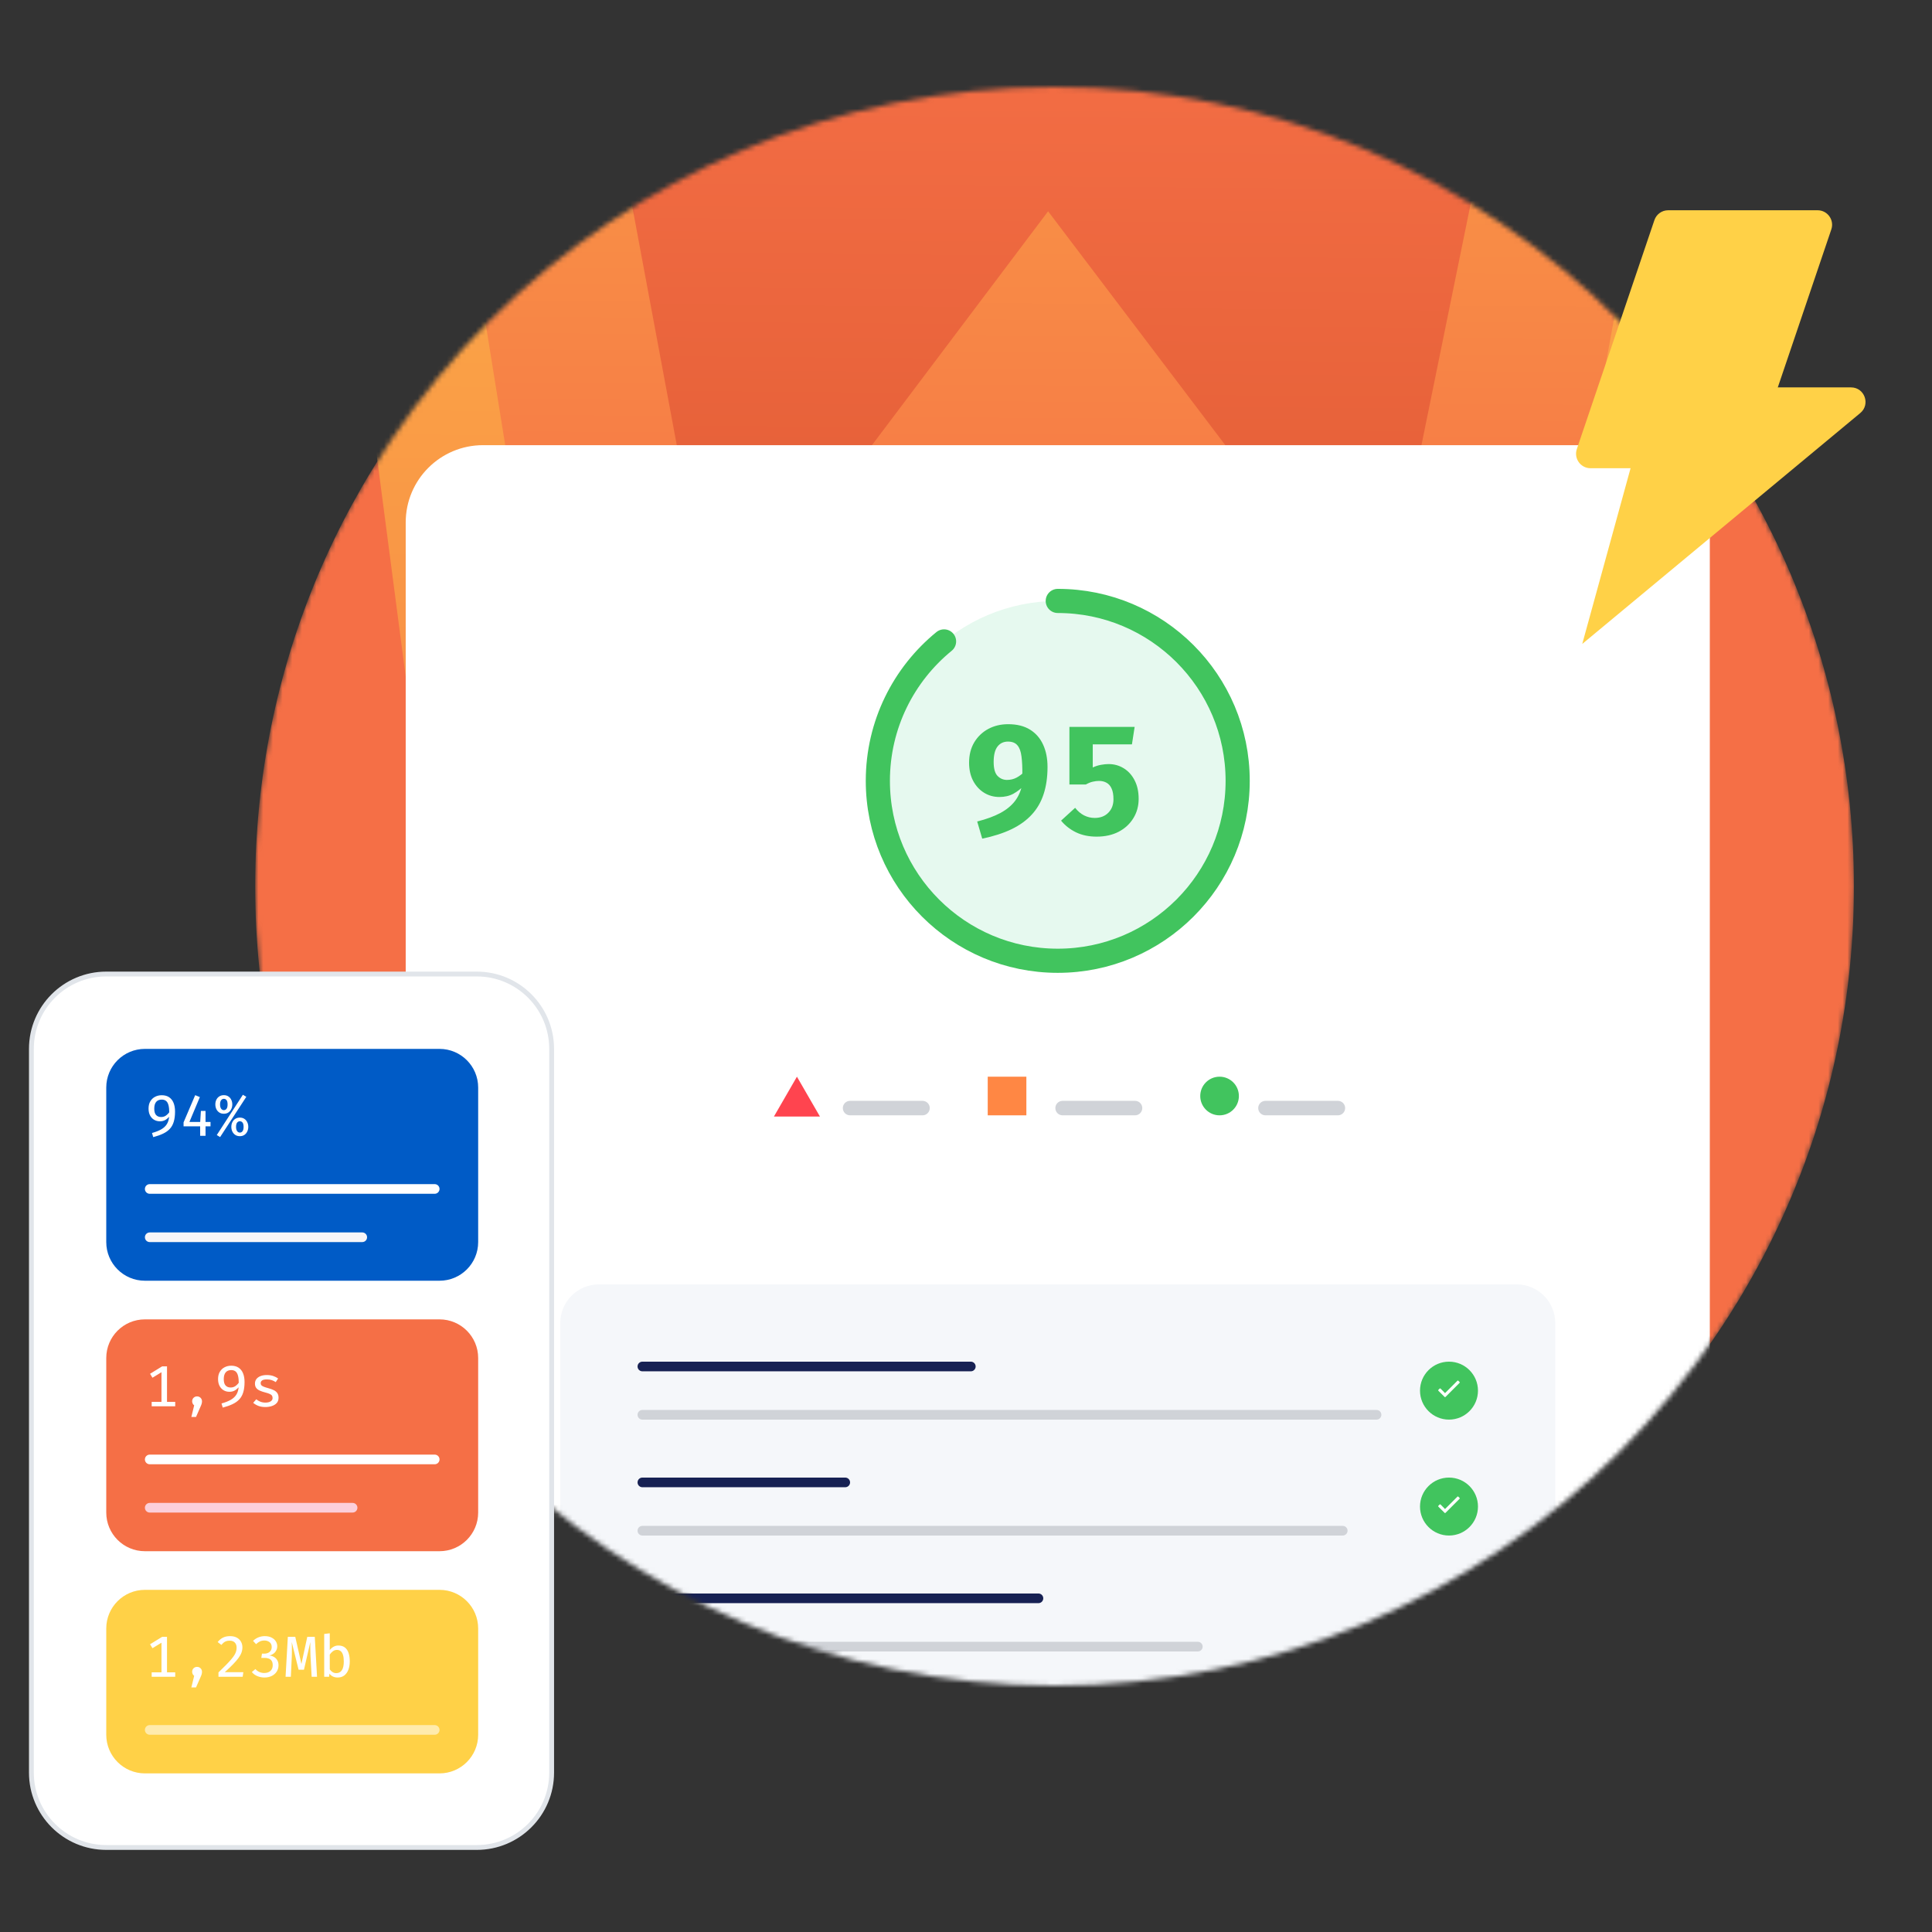 <svg xmlns="http://www.w3.org/2000/svg" width="400" height="400" viewBox="0 0 400 400" fill="none"><rect x="0" y="0" width="400" height="400" fill="#333333" stroke="none"/><g clip-path="url(#clip0_1509_4374)"><mask id="mask0_1509_4374" style="mask-type:luminance" maskUnits="userSpaceOnUse" x="0" y="0" width="400" height="400"><path d="M400 0H0V400H400V0Z" fill="white"></path></mask><g mask="url(#mask0_1509_4374)"><mask id="mask1_1509_4374" style="mask-type:alpha" maskUnits="userSpaceOnUse" x="52" y="18" width="332" height="331"><path d="M218.333 349C309.736 349 383.833 274.903 383.833 183.5C383.833 92.097 309.736 18 218.333 18C126.93 18 52.833 92.097 52.833 183.5C52.833 274.903 126.93 349 218.333 349Z" fill="#F56F46"></path></mask><g mask="url(#mask1_1509_4374)"><path d="M218.333 349C309.736 349 383.833 274.903 383.833 183.5C383.833 92.097 309.736 18 218.333 18C126.93 18 52.833 92.097 52.833 183.5C52.833 274.903 126.93 349 218.333 349Z" fill="#F56F46"></path><path fill-rule="evenodd" clip-rule="evenodd" d="M380.692 -97.816C358.306 -97.816 337.32 -110.897 327.059 -131.454L309.337 -171.165H133.515L115.793 -131.454C105.533 -110.897 84.546 -97.816 62.16 -97.816H52.833L127.919 475.43C131.65 486.175 138.645 486.175 142.843 475.43L217.462 292.29L282.288 474.963C286.019 485.708 293.014 485.708 297.212 474.963L383.957 -97.349L380.692 -97.816Z" fill="url(#paint0_linear_1509_4374)"></path><path fill-rule="evenodd" clip-rule="evenodd" d="M302.332 -187.048H140.968L116.25 -131.452C107.855 -114.633 91.533 -102.486 73.811 -99.215L130.708 254.45C134.438 260.99 141.434 260.99 145.631 254.45L218.385 143.725L285.077 253.982C289.274 260.523 295.803 260.523 300 253.982L364.36 -100.15C348.503 -104.822 334.512 -116.035 327.05 -131.452L302.332 -187.048Z" fill="url(#paint1_linear_1509_4374)"></path><path fill-rule="evenodd" clip-rule="evenodd" d="M327.062 -131.453L221.196 -368.32L115.796 -131.453C112.065 -124.445 107.401 -118.372 101.805 -113.233L145.643 121.766C147.975 125.036 154.038 125.97 158.236 121.766L216.998 43.745L275.761 121.298C279.492 125.97 286.021 125.036 288.353 121.298L336.856 -116.503C333.125 -121.175 329.86 -125.847 327.062 -131.453Z" fill="url(#paint2_linear_1509_4374)"></path><path d="M337.998 92.167H99.998C91.162 92.167 83.998 99.33 83.998 108.167V374.167C83.998 383.004 91.162 390.167 99.998 390.167H337.998C346.835 390.167 353.998 383.004 353.998 374.167V108.167C353.998 99.33 346.835 92.167 337.998 92.167Z" fill="white"></path><path d="M218.998 198.916C239.57 198.916 256.247 182.24 256.247 161.667C256.247 141.095 239.57 124.418 218.998 124.418C198.426 124.418 181.749 141.095 181.749 161.667C181.749 182.24 198.426 198.916 218.998 198.916Z" fill="#E6F9EF"></path><path d="M208.719 149.937C210.533 149.937 212.042 150.31 213.247 151.057C214.453 151.803 215.359 152.843 215.967 154.177C216.575 155.499 216.879 157.035 216.879 158.785C216.879 160.907 216.607 162.79 216.063 164.433C215.53 166.065 214.709 167.478 213.599 168.673C212.501 169.867 211.098 170.875 209.391 171.697C207.695 172.507 205.685 173.153 203.359 173.633L202.319 170.081C204.218 169.601 205.818 169.014 207.119 168.321C208.421 167.617 209.445 166.769 210.191 165.777C210.938 164.774 211.429 163.59 211.663 162.225V160.513C211.685 158.945 211.626 157.643 211.487 156.609C211.359 155.574 211.077 154.806 210.639 154.305C210.213 153.793 209.562 153.537 208.687 153.537C207.781 153.537 207.061 153.878 206.527 154.561C205.994 155.243 205.727 156.31 205.727 157.761C205.727 159.126 205.994 160.086 206.527 160.641C207.071 161.195 207.722 161.473 208.479 161.473C209.215 161.473 209.882 161.313 210.479 160.993C211.077 160.673 211.679 160.209 212.287 159.601L212.223 162.449C211.445 163.249 210.639 163.878 209.807 164.337C208.986 164.785 208.021 165.009 206.911 165.009C205.749 165.009 204.693 164.715 203.743 164.129C202.794 163.542 202.037 162.715 201.471 161.649C200.917 160.582 200.639 159.334 200.639 157.905C200.639 156.305 200.991 154.907 201.695 153.713C202.41 152.518 203.375 151.59 204.591 150.929C205.818 150.267 207.194 149.937 208.719 149.937ZM234.915 150.497L234.355 154.113H226.243V158.897C226.787 158.641 227.347 158.459 227.923 158.353C228.499 158.246 229.032 158.193 229.523 158.193C230.664 158.193 231.704 158.481 232.643 159.057C233.592 159.633 234.344 160.459 234.899 161.537C235.464 162.614 235.747 163.899 235.747 165.393C235.747 166.886 235.379 168.225 234.643 169.409C233.918 170.593 232.904 171.526 231.603 172.209C230.302 172.881 228.782 173.217 227.043 173.217C225.432 173.217 224.008 172.918 222.771 172.321C221.534 171.713 220.504 170.907 219.683 169.905L222.595 167.249C223.128 167.931 223.742 168.454 224.435 168.817C225.139 169.169 225.875 169.345 226.643 169.345C227.816 169.345 228.755 168.987 229.459 168.273C230.174 167.558 230.531 166.625 230.531 165.473C230.531 164.555 230.403 163.819 230.147 163.265C229.902 162.71 229.555 162.31 229.107 162.065C228.659 161.809 228.136 161.681 227.539 161.681C227.134 161.681 226.702 161.734 226.243 161.841C225.784 161.947 225.31 162.139 224.819 162.417H221.411V150.497H234.915Z" fill="#41C45E"></path><path d="M218.998 124.418C239.57 124.418 256.247 141.094 256.247 161.667C256.247 182.239 239.57 198.916 218.998 198.916C198.426 198.916 181.749 182.239 181.749 161.667C181.749 150.024 187.091 139.629 195.457 132.799" stroke="#41C45E" stroke-width="5" stroke-linecap="round"></path><path d="M234.998 227.917H219.998C219.17 227.917 218.498 228.588 218.498 229.417C218.498 230.245 219.17 230.917 219.998 230.917H234.998C235.826 230.917 236.498 230.245 236.498 229.417C236.498 228.588 235.826 227.917 234.998 227.917Z" fill="#D0D3D8"></path><path d="M212.498 222.917H204.498V230.917H212.498V222.917Z" fill="#FF8744"></path><path d="M190.998 227.917H175.998C175.17 227.917 174.498 228.588 174.498 229.417C174.498 230.245 175.17 230.917 175.998 230.917H190.998C191.826 230.917 192.498 230.245 192.498 229.417C192.498 228.588 191.826 227.917 190.998 227.917Z" fill="#D0D3D8"></path><path d="M164.997 222.917L169.76 231.167H160.234L164.997 222.917Z" fill="#FF444F"></path><path d="M276.998 227.917H261.998C261.17 227.917 260.498 228.588 260.498 229.417C260.498 230.245 261.17 230.917 261.998 230.917H276.998C277.826 230.917 278.498 230.245 278.498 229.417C278.498 228.588 277.826 227.917 276.998 227.917Z" fill="#D0D3D8"></path><path d="M252.498 230.917C254.707 230.917 256.498 229.126 256.498 226.917C256.498 224.707 254.707 222.917 252.498 222.917C250.289 222.917 248.498 224.707 248.498 226.917C248.498 229.126 250.289 230.917 252.498 230.917Z" fill="#41C45E"></path><path d="M313.998 265.917H123.998C119.58 265.917 115.998 269.498 115.998 273.917V349.917C115.998 354.335 119.58 357.917 123.998 357.917H313.998C318.416 357.917 321.998 354.335 321.998 349.917V273.917C321.998 269.498 318.416 265.917 313.998 265.917Z" fill="#F5F7FA"></path><path d="M200.998 281.917H132.998C132.446 281.917 131.998 282.364 131.998 282.917C131.998 283.469 132.446 283.917 132.998 283.917H200.998C201.55 283.917 201.998 283.469 201.998 282.917C201.998 282.364 201.55 281.917 200.998 281.917Z" fill="#172153"></path><path d="M284.998 291.917H132.998C132.446 291.917 131.998 292.364 131.998 292.917C131.998 293.469 132.446 293.917 132.998 293.917H284.998C285.55 293.917 285.998 293.469 285.998 292.917C285.998 292.364 285.55 291.917 284.998 291.917Z" fill="#D0D3D8"></path><path d="M305.998 287.917C305.998 284.603 303.312 281.917 299.998 281.917C296.684 281.917 293.998 284.603 293.998 287.917C293.998 291.23 296.684 293.917 299.998 293.917C303.312 293.917 305.998 291.23 305.998 287.917Z" fill="#41C45E"></path><path d="M301.746 285.861L299.178 288.429L298.241 287.482C298.192 287.443 298.114 287.443 298.075 287.482L297.791 287.765C297.752 287.804 297.752 287.882 297.791 287.931L299.1 289.23C299.149 289.279 299.217 289.279 299.266 289.23L302.196 286.3C302.235 286.261 302.235 286.183 302.196 286.134L301.912 285.861C301.873 285.812 301.795 285.812 301.746 285.861Z" fill="white"></path><path d="M174.998 305.917H132.998C132.446 305.917 131.998 306.364 131.998 306.917C131.998 307.469 132.446 307.917 132.998 307.917H174.998C175.55 307.917 175.998 307.469 175.998 306.917C175.998 306.364 175.55 305.917 174.998 305.917Z" fill="#172153"></path><path d="M277.998 315.917H132.998C132.446 315.917 131.998 316.364 131.998 316.917C131.998 317.469 132.446 317.917 132.998 317.917H277.998C278.55 317.917 278.998 317.469 278.998 316.917C278.998 316.364 278.55 315.917 277.998 315.917Z" fill="#D0D3D8"></path><path d="M305.998 311.917C305.998 308.603 303.312 305.917 299.998 305.917C296.684 305.917 293.998 308.603 293.998 311.917C293.998 315.23 296.684 317.917 299.998 317.917C303.312 317.917 305.998 315.23 305.998 311.917Z" fill="#41C45E"></path><path d="M301.746 309.861L299.178 312.429L298.241 311.482C298.192 311.443 298.114 311.443 298.075 311.482L297.791 311.765C297.752 311.804 297.752 311.882 297.791 311.931L299.1 313.23C299.149 313.279 299.217 313.279 299.266 313.23L302.196 310.3C302.235 310.261 302.235 310.183 302.196 310.134L301.912 309.861C301.873 309.812 301.795 309.812 301.746 309.861Z" fill="white"></path><path d="M214.998 329.917H132.998C132.446 329.917 131.998 330.364 131.998 330.917C131.998 331.469 132.446 331.917 132.998 331.917H214.998C215.55 331.917 215.998 331.469 215.998 330.917C215.998 330.364 215.55 329.917 214.998 329.917Z" fill="#172153"></path><path d="M247.998 339.917H132.998C132.446 339.917 131.998 340.364 131.998 340.917C131.998 341.469 132.446 341.917 132.998 341.917H247.998C248.55 341.917 248.998 341.469 248.998 340.917C248.998 340.364 248.55 339.917 247.998 339.917Z" fill="#D0D3D8"></path><path d="M305.998 335.917C305.998 332.603 303.312 329.917 299.998 329.917C296.684 329.917 293.998 332.603 293.998 335.917C293.998 339.23 296.684 341.917 299.998 341.917C303.312 341.917 305.998 339.23 305.998 335.917Z" fill="#FF8744"></path><path d="M300.716 337.26C300.716 336.831 300.365 336.479 299.935 336.479C299.495 336.479 299.154 336.831 299.154 337.26C299.154 337.7 299.495 338.042 299.935 338.042C300.365 338.042 300.716 337.7 300.716 337.26ZM299.241 333.295L299.368 335.952C299.378 336.069 299.486 336.167 299.603 336.167H300.257C300.374 336.167 300.482 336.069 300.491 335.952L300.618 333.295C300.628 333.159 300.521 333.042 300.384 333.042H299.476C299.339 333.042 299.232 333.159 299.241 333.295Z" fill="white"></path></g><path d="M341.143 84.026C341.763 81.77 343.814 80.207 346.153 80.207H383.232C386.04 80.207 387.309 83.721 385.149 85.515L327.587 133.322L341.143 84.026Z" fill="#FFD147"></path><path d="M342.529 45.57C342.942 44.352 344.085 43.533 345.371 43.533H376.315C378.369 43.533 379.816 45.55 379.157 47.495L363.093 94.904C362.68 96.122 361.537 96.942 360.252 96.942H329.307C327.253 96.942 325.806 94.924 326.465 92.979L342.529 45.57Z" fill="#FFD147"></path><path d="M22 201.661H98.712C107.272 201.661 114.212 208.601 114.212 217.161V367C114.212 375.561 107.272 382.5 98.712 382.5H22C13.44 382.5 6.5 375.561 6.5 367V217.161C6.5 208.601 13.44 201.661 22 201.661Z" fill="white" stroke="#E1E5EA"></path><path d="M91 217.161H30C25.582 217.161 22 220.743 22 225.161V257.161C22 261.579 25.582 265.161 30 265.161H91C95.418 265.161 99 261.579 99 257.161V225.161C99 220.743 95.418 217.161 91 217.161Z" fill="#005BC6"></path><path d="M33.486 226.755C34.098 226.755 34.608 226.893 35.016 227.169C35.424 227.445 35.73 227.835 35.934 228.339C36.138 228.843 36.24 229.437 36.24 230.121C36.24 230.949 36.152 231.655 35.976 232.239C35.804 232.823 35.534 233.313 35.166 233.709C34.802 234.105 34.334 234.439 33.762 234.711C33.194 234.983 32.516 235.223 31.728 235.431L31.47 234.573C32.242 234.361 32.884 234.107 33.396 233.811C33.912 233.515 34.304 233.143 34.572 232.695C34.844 232.247 34.996 231.691 35.028 231.027L35.046 230.445C35.046 229.773 34.992 229.233 34.884 228.825C34.78 228.417 34.612 228.121 34.38 227.937C34.152 227.753 33.854 227.661 33.486 227.661C32.982 227.661 32.598 227.819 32.334 228.135C32.07 228.447 31.938 228.913 31.938 229.533C31.938 230.145 32.066 230.587 32.322 230.859C32.578 231.131 32.926 231.267 33.366 231.267C33.754 231.267 34.092 231.161 34.38 230.949C34.672 230.737 34.948 230.447 35.208 230.079L35.202 230.985C34.946 231.329 34.648 231.611 34.308 231.831C33.972 232.047 33.574 232.155 33.114 232.155C32.662 232.155 32.258 232.049 31.902 231.837C31.546 231.625 31.266 231.323 31.062 230.931C30.858 230.535 30.756 230.063 30.756 229.515C30.756 228.923 30.878 228.423 31.122 228.015C31.366 227.603 31.694 227.291 32.106 227.079C32.518 226.863 32.978 226.755 33.486 226.755ZM40.411 226.743L41.377 227.139L39.217 232.287H43.585V233.193H38.005V232.377L40.411 226.743ZM42.553 230.001V235.161H41.443L41.437 232.479L41.593 230.001H42.553ZM50.288 226.659L50.996 227.079L45.572 235.419L44.883 234.999L50.288 226.659ZM49.658 232.143C49.431 232.143 49.242 232.237 49.094 232.425C48.947 232.609 48.873 232.903 48.873 233.307C48.873 233.679 48.944 233.969 49.089 234.177C49.233 234.385 49.422 234.489 49.658 234.489C49.891 234.489 50.077 234.393 50.217 234.201C50.361 234.009 50.432 233.711 50.432 233.307C50.432 232.895 50.361 232.599 50.217 232.419C50.077 232.235 49.891 232.143 49.658 232.143ZM46.346 227.499C46.118 227.499 45.931 227.595 45.782 227.787C45.635 227.979 45.56 228.269 45.56 228.657C45.56 229.033 45.633 229.325 45.776 229.533C45.92 229.741 46.111 229.845 46.346 229.845C46.578 229.845 46.764 229.749 46.904 229.557C47.048 229.365 47.12 229.065 47.12 228.657C47.12 228.245 47.048 227.949 46.904 227.769C46.764 227.589 46.578 227.499 46.346 227.499ZM46.346 226.743C46.718 226.743 47.032 226.831 47.288 227.007C47.548 227.179 47.746 227.411 47.883 227.703C48.023 227.991 48.093 228.309 48.093 228.657C48.093 229.001 48.023 229.321 47.883 229.617C47.746 229.909 47.548 230.145 47.288 230.325C47.032 230.501 46.718 230.589 46.346 230.589C45.974 230.589 45.657 230.501 45.392 230.325C45.129 230.145 44.926 229.909 44.786 229.617C44.651 229.321 44.583 229.001 44.583 228.657C44.583 228.309 44.651 227.991 44.786 227.703C44.926 227.411 45.129 227.179 45.392 227.007C45.657 226.831 45.974 226.743 46.346 226.743ZM49.658 231.387C50.031 231.387 50.344 231.475 50.6 231.651C50.861 231.823 51.059 232.055 51.194 232.347C51.334 232.635 51.404 232.955 51.404 233.307C51.404 233.651 51.334 233.969 51.194 234.261C51.059 234.553 50.861 234.789 50.6 234.969C50.344 235.145 50.031 235.233 49.658 235.233C49.286 235.233 48.968 235.145 48.705 234.969C48.441 234.789 48.239 234.553 48.099 234.261C47.962 233.969 47.895 233.651 47.895 233.307C47.895 232.955 47.962 232.635 48.099 232.347C48.239 232.055 48.441 231.823 48.705 231.651C48.968 231.475 49.286 231.387 49.658 231.387Z" fill="white"></path><path d="M90 245.161H31C30.448 245.161 30 245.609 30 246.161C30 246.713 30.448 247.161 31 247.161H90C90.552 247.161 91 246.713 91 246.161C91 245.609 90.552 245.161 90 245.161Z" fill="white"></path><path d="M75 255.161H31C30.448 255.161 30 255.609 30 256.161C30 256.713 30.448 257.161 31 257.161H75C75.552 257.161 76 256.713 76 256.161C76 255.609 75.552 255.161 75 255.161Z" fill="#F7F6F9"></path><path d="M91 273.161H30C25.582 273.161 22 276.743 22 281.161V313.161C22 317.579 25.582 321.161 30 321.161H91C95.418 321.161 99 317.579 99 313.161V281.161C99 276.743 95.418 273.161 91 273.161Z" fill="#F56F46"></path><path d="M34.578 282.893V290.921H33.432V284.105L31.566 285.245L31.068 284.429L33.564 282.893H34.578ZM36.276 290.237V291.161H31.404V290.237H36.276ZM40.796 289.109C41.088 289.109 41.332 289.207 41.528 289.403C41.724 289.599 41.822 289.839 41.822 290.123C41.822 290.283 41.8 290.445 41.756 290.609C41.716 290.769 41.644 290.959 41.54 291.179L40.586 293.363H39.62L40.202 290.963C40.074 290.871 39.972 290.751 39.896 290.603C39.82 290.451 39.782 290.289 39.782 290.117C39.782 289.837 39.878 289.599 40.07 289.403C40.266 289.207 40.508 289.109 40.796 289.109ZM47.877 282.755C48.489 282.755 48.999 282.893 49.407 283.169C49.815 283.445 50.121 283.835 50.325 284.339C50.529 284.843 50.631 285.437 50.631 286.121C50.631 286.949 50.543 287.655 50.367 288.239C50.195 288.823 49.925 289.313 49.557 289.709C49.193 290.105 48.725 290.439 48.153 290.711C47.585 290.983 46.907 291.223 46.119 291.431L45.861 290.573C46.633 290.361 47.275 290.107 47.787 289.811C48.303 289.515 48.695 289.143 48.963 288.695C49.235 288.247 49.387 287.691 49.419 287.027L49.437 286.445C49.437 285.773 49.383 285.233 49.275 284.825C49.171 284.417 49.003 284.121 48.771 283.937C48.543 283.753 48.245 283.661 47.877 283.661C47.373 283.661 46.989 283.819 46.725 284.135C46.461 284.447 46.329 284.913 46.329 285.533C46.329 286.145 46.457 286.587 46.713 286.859C46.969 287.131 47.317 287.267 47.757 287.267C48.145 287.267 48.483 287.161 48.771 286.949C49.063 286.737 49.339 286.447 49.599 286.079L49.593 286.985C49.337 287.329 49.039 287.611 48.699 287.831C48.363 288.047 47.965 288.155 47.505 288.155C47.053 288.155 46.649 288.049 46.293 287.837C45.937 287.625 45.657 287.323 45.453 286.931C45.249 286.535 45.147 286.063 45.147 285.515C45.147 284.923 45.269 284.423 45.513 284.015C45.757 283.603 46.085 283.291 46.497 283.079C46.909 282.863 47.369 282.755 47.877 282.755ZM54.946 290.393C55.406 290.393 55.768 290.309 56.032 290.141C56.3 289.973 56.434 289.745 56.434 289.457C56.434 289.273 56.398 289.115 56.326 288.983C56.258 288.851 56.114 288.731 55.894 288.623C55.678 288.515 55.35 288.405 54.91 288.293C54.482 288.185 54.108 288.059 53.788 287.915C53.468 287.771 53.22 287.583 53.044 287.351C52.872 287.119 52.786 286.819 52.786 286.451C52.786 286.091 52.886 285.779 53.086 285.515C53.29 285.251 53.576 285.047 53.944 284.903C54.316 284.759 54.748 284.687 55.24 284.687C55.76 284.687 56.212 284.757 56.596 284.897C56.984 285.033 57.312 285.201 57.58 285.401L57.088 286.151C56.844 285.987 56.576 285.853 56.284 285.749C55.996 285.645 55.656 285.593 55.264 285.593C54.796 285.593 54.462 285.665 54.262 285.809C54.066 285.949 53.968 286.135 53.968 286.367C53.968 286.539 54.016 286.683 54.112 286.799C54.212 286.911 54.382 287.015 54.622 287.111C54.862 287.207 55.194 287.313 55.618 287.429C56.03 287.541 56.39 287.673 56.698 287.825C57.006 287.977 57.244 288.177 57.412 288.425C57.584 288.669 57.67 288.991 57.67 289.391C57.67 289.843 57.54 290.211 57.28 290.495C57.02 290.775 56.682 290.981 56.266 291.113C55.854 291.245 55.414 291.311 54.946 291.311C54.37 291.311 53.874 291.227 53.458 291.059C53.046 290.891 52.7 290.685 52.42 290.441L53.056 289.709C53.304 289.913 53.588 290.079 53.908 290.207C54.228 290.331 54.574 290.393 54.946 290.393Z" fill="white"></path><path d="M90 301.161H31C30.448 301.161 30 301.609 30 302.161C30 302.713 30.448 303.161 31 303.161H90C90.552 303.161 91 302.713 91 302.161C91 301.609 90.552 301.161 90 301.161Z" fill="white"></path><path d="M73 311.161H31C30.448 311.161 30 311.609 30 312.161C30 312.713 30.448 313.161 31 313.161H73C73.552 313.161 74 312.713 74 312.161C74 311.609 73.552 311.161 73 311.161Z" fill="#FCCFDA"></path><path d="M91 329.161H30C25.582 329.161 22 332.743 22 337.161V359.161C22 363.579 25.582 367.161 30 367.161H91C95.418 367.161 99 363.579 99 359.161V337.161C99 332.743 95.418 329.161 91 329.161Z" fill="#FFD147"></path><path d="M34.578 338.893V346.921H33.432V340.105L31.566 341.245L31.068 340.429L33.564 338.893H34.578ZM36.276 346.237V347.161H31.404V346.237H36.276ZM40.796 345.109C41.088 345.109 41.332 345.207 41.528 345.403C41.724 345.599 41.822 345.839 41.822 346.123C41.822 346.283 41.8 346.445 41.756 346.609C41.716 346.769 41.644 346.959 41.54 347.179L40.586 349.363H39.62L40.202 346.963C40.074 346.871 39.972 346.751 39.896 346.603C39.82 346.451 39.782 346.289 39.782 346.117C39.782 345.837 39.878 345.599 40.07 345.403C40.266 345.207 40.508 345.109 40.796 345.109ZM47.637 338.743C48.177 338.743 48.637 338.845 49.017 339.049C49.397 339.253 49.687 339.531 49.887 339.883C50.087 340.235 50.187 340.629 50.187 341.065C50.187 341.437 50.123 341.801 49.995 342.157C49.867 342.513 49.659 342.887 49.371 343.279C49.087 343.667 48.713 344.099 48.249 344.575C47.785 345.051 47.217 345.595 46.545 346.207H50.379L50.241 347.161H45.231V346.255C45.839 345.671 46.359 345.159 46.791 344.719C47.227 344.275 47.587 343.885 47.871 343.549C48.155 343.213 48.379 342.911 48.543 342.643C48.707 342.371 48.821 342.115 48.885 341.875C48.953 341.631 48.987 341.379 48.987 341.119C48.987 340.675 48.861 340.325 48.609 340.069C48.361 339.813 48.015 339.685 47.571 339.685C47.175 339.685 46.849 339.755 46.593 339.895C46.341 340.031 46.087 340.253 45.831 340.561L45.063 339.967C45.387 339.563 45.753 339.259 46.161 339.055C46.569 338.847 47.061 338.743 47.637 338.743ZM54.814 338.743C55.346 338.743 55.804 338.837 56.188 339.025C56.576 339.213 56.874 339.465 57.082 339.781C57.294 340.097 57.4 340.443 57.4 340.819C57.4 341.155 57.326 341.459 57.178 341.731C57.034 341.999 56.838 342.221 56.59 342.397C56.346 342.573 56.074 342.693 55.774 342.757C56.106 342.785 56.414 342.879 56.698 343.039C56.986 343.195 57.218 343.419 57.394 343.711C57.574 343.999 57.664 344.357 57.664 344.785C57.664 345.261 57.542 345.691 57.298 346.075C57.058 346.455 56.718 346.757 56.278 346.981C55.838 347.201 55.326 347.311 54.742 347.311C54.254 347.311 53.778 347.219 53.314 347.035C52.854 346.851 52.462 346.567 52.138 346.183L52.882 345.559C53.118 345.835 53.396 346.041 53.716 346.177C54.036 346.309 54.364 346.375 54.7 346.375C55.248 346.375 55.678 346.233 55.99 345.949C56.306 345.661 56.464 345.267 56.464 344.767C56.464 344.387 56.392 344.087 56.248 343.867C56.108 343.647 55.912 343.489 55.66 343.393C55.412 343.297 55.126 343.249 54.802 343.249H54.1L54.238 342.373H54.73C54.994 342.373 55.242 342.323 55.474 342.223C55.706 342.123 55.894 341.971 56.038 341.767C56.182 341.559 56.254 341.299 56.254 340.987C56.254 340.555 56.108 340.225 55.816 339.997C55.524 339.765 55.168 339.649 54.748 339.649C54.396 339.649 54.086 339.713 53.818 339.841C53.55 339.965 53.282 340.153 53.014 340.405L52.39 339.721C52.746 339.385 53.128 339.139 53.536 338.983C53.944 338.823 54.37 338.743 54.814 338.743ZM65.172 338.893L65.64 347.161H64.524L64.29 342.967C64.278 342.671 64.268 342.377 64.26 342.085C64.252 341.789 64.246 341.507 64.242 341.239C64.242 340.971 64.242 340.727 64.242 340.507C64.246 340.287 64.25 340.105 64.254 339.961L62.934 345.691H61.818L60.402 339.961C60.41 340.101 60.416 340.285 60.42 340.513C60.428 340.741 60.432 340.993 60.432 341.269C60.436 341.545 60.436 341.829 60.432 342.121C60.428 342.413 60.422 342.695 60.414 342.967L60.216 347.161H59.124L59.592 338.893H61.134L62.406 344.503L63.618 338.893H65.172ZM68.275 341.629C68.499 341.333 68.761 341.103 69.061 340.939C69.365 340.771 69.695 340.687 70.051 340.687C70.611 340.687 71.065 340.825 71.413 341.101C71.761 341.373 72.015 341.757 72.175 342.253C72.335 342.745 72.415 343.325 72.415 343.993C72.415 344.633 72.319 345.203 72.127 345.703C71.935 346.203 71.653 346.597 71.281 346.885C70.909 347.169 70.451 347.311 69.907 347.311C69.183 347.311 68.617 347.047 68.209 346.519L68.137 347.161H67.123V338.293L68.275 338.155V341.629ZM69.625 346.405C70.121 346.405 70.503 346.209 70.771 345.817C71.043 345.421 71.179 344.813 71.179 343.993C71.179 343.445 71.125 342.995 71.017 342.643C70.909 342.287 70.749 342.023 70.537 341.851C70.329 341.679 70.073 341.593 69.769 341.593C69.441 341.593 69.151 341.693 68.899 341.893C68.647 342.089 68.439 342.313 68.275 342.565V345.625C68.435 345.865 68.631 346.055 68.863 346.195C69.095 346.335 69.349 346.405 69.625 346.405Z" fill="white"></path><path d="M90 357.161H31C30.448 357.161 30 357.609 30 358.161C30 358.713 30.448 359.161 31 359.161H90C90.552 359.161 91 358.713 91 358.161C91 357.609 90.552 357.161 90 357.161Z" fill="#FFEBAD"></path></g></g><defs><linearGradient id="paint0_linear_1509_4374" x1="47.4" y1="486.879" x2="52.246" y2="-171.17" gradientUnits="userSpaceOnUse"><stop stop-color="#E25D35"></stop><stop offset="0.26" stop-color="#F56F46"></stop><stop offset="1" stop-color="#FFD147"></stop></linearGradient><linearGradient id="paint1_linear_1509_4374" x1="69.043" y1="261.667" x2="71.611" y2="-187.061" gradientUnits="userSpaceOnUse"><stop stop-color="#E25D35"></stop><stop offset="0.26" stop-color="#F56F46"></stop><stop offset="1" stop-color="#FFD147"></stop></linearGradient><linearGradient id="paint2_linear_1509_4374" x1="97.947" y1="127.132" x2="101.818" y2="-368.32" gradientUnits="userSpaceOnUse"><stop stop-color="#E25D35"></stop><stop offset="0.26" stop-color="#F56F46"></stop><stop offset="1" stop-color="#FFD147"></stop></linearGradient><clipPath id="clip0_1509_4374"><rect width="400" height="400" fill="white"></rect></clipPath></defs></svg>